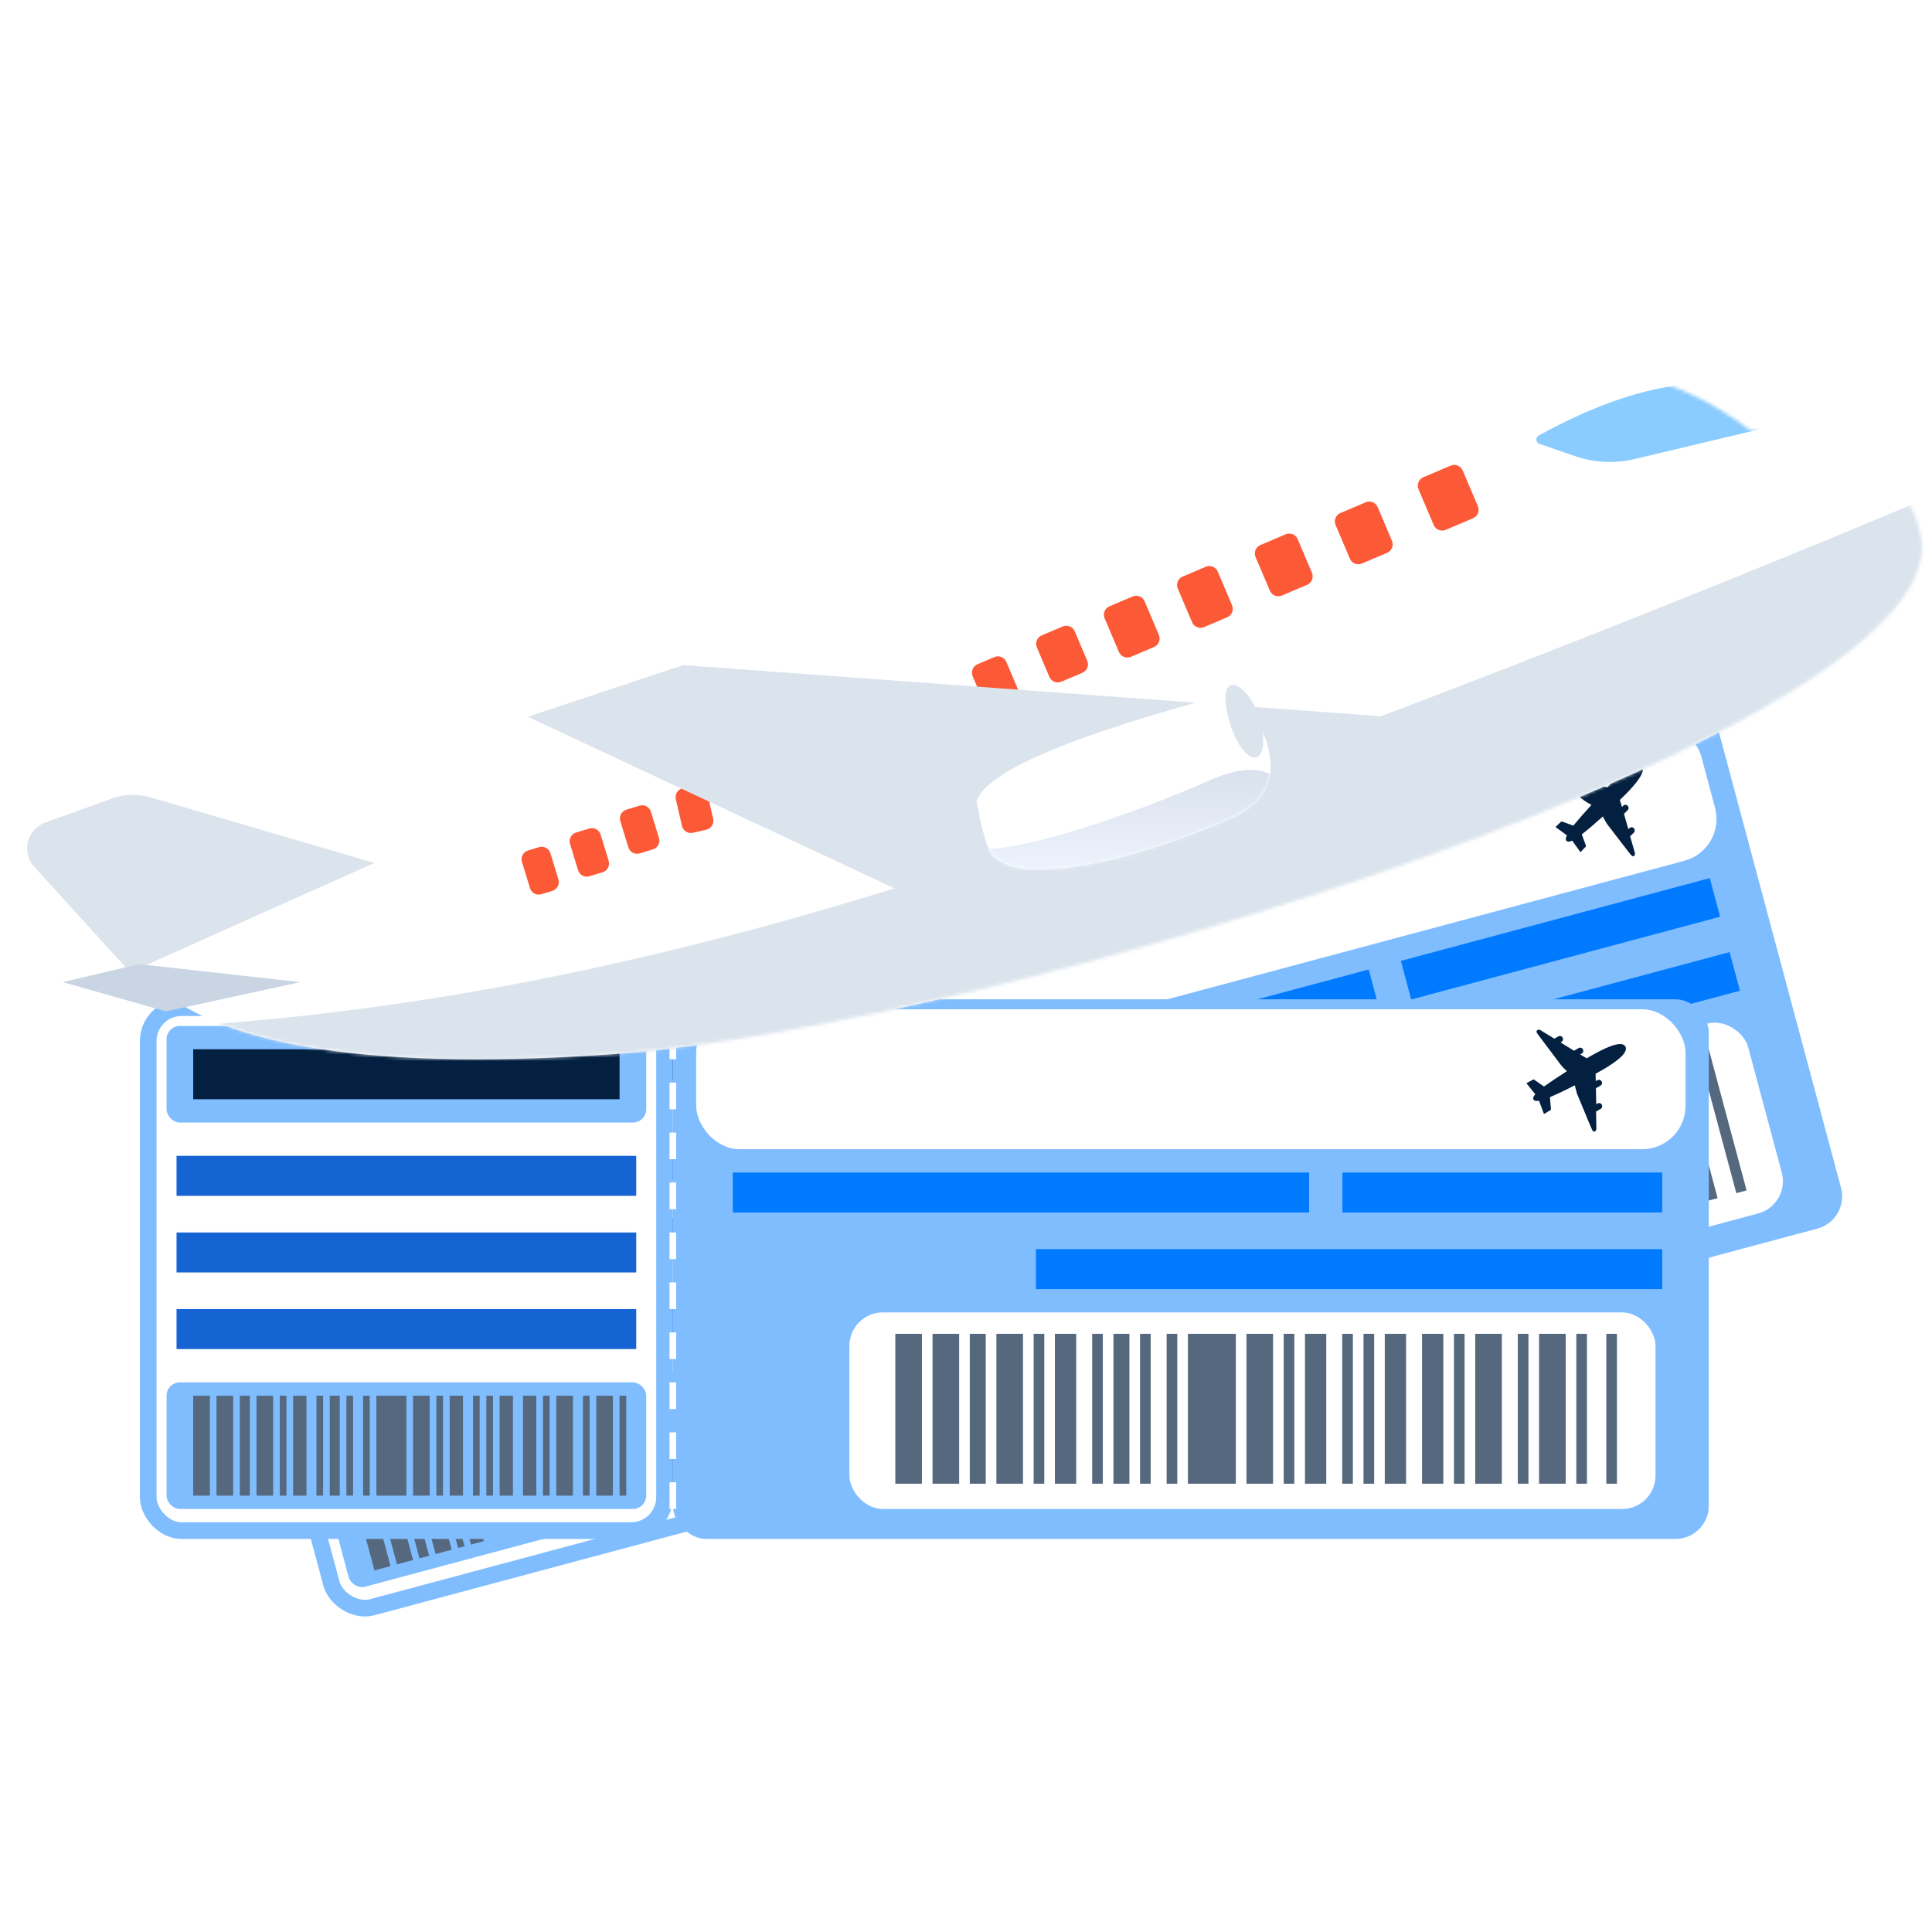 <?xml version="1.0" encoding="UTF-8"?>
<svg width="580px" height="580px" viewBox="0 0 580 580" version="1.1" xmlns="http://www.w3.org/2000/svg" xmlns:xlink="http://www.w3.org/1999/xlink">
    <title>旅游</title>
    <defs>
        <rect id="path-1" x="0" y="0" width="580" height="580"></rect>
        <filter x="-1.9%" y="-2.9%" width="102.8%" height="111.6%" filterUnits="objectBoundingBox" id="filter-3">
            <feOffset dx="0" dy="7" in="SourceAlpha" result="shadowOffsetOuter1"></feOffset>
            <feGaussianBlur stdDeviation="2.5" in="shadowOffsetOuter1" result="shadowBlurOuter1"></feGaussianBlur>
            <feColorMatrix values="0 0 0 0 0.31   0 0 0 0 0.474   0 0 0 0 0.715  0 0 0 0.248 0" type="matrix" in="shadowBlurOuter1" result="shadowMatrixOuter1"></feColorMatrix>
            <feMerge>
                <feMergeNode in="shadowMatrixOuter1"></feMergeNode>
                <feMergeNode in="SourceGraphic"></feMergeNode>
            </feMerge>
        </filter>
        <path d="M51.784,18.012 C72.921,2.001 95.753,-3.336 120.28,2.001 C144.806,7.338 283.151,66.574 535.314,179.708 C517.371,202.109 470.302,210.72 394.107,205.542 C279.814,197.774 -16.235,106.702 0.697,48.307 C4.324,31.946 21.353,21.848 51.784,18.012 Z" id="path-4"></path>
        <filter x="-13.0%" y="-17.9%" width="126.1%" height="143.3%" filterUnits="objectBoundingBox" id="filter-6">
            <feOffset dx="0" dy="2" in="SourceAlpha" result="shadowOffsetOuter1"></feOffset>
            <feGaussianBlur stdDeviation="3.5" in="shadowOffsetOuter1" result="shadowBlurOuter1"></feGaussianBlur>
            <feColorMatrix values="0 0 0 0 0.692   0 0 0 0 0.692   0 0 0 0 0.692  0 0 0 0.339 0" type="matrix" in="shadowBlurOuter1" result="shadowMatrixOuter1"></feColorMatrix>
            <feMerge>
                <feMergeNode in="shadowMatrixOuter1"></feMergeNode>
                <feMergeNode in="SourceGraphic"></feMergeNode>
            </feMerge>
        </filter>
        <path d="M12.882,0.302 C60.443,13 85.579,23.745 88.289,32.538 C88.226,32.681 85.923,47.591 82.754,49.626 C79.584,51.66 75.194,54.882 56.372,51.791 C43.824,49.731 28.917,45.022 11.651,37.664 C3.884,33.998 0,29.015 0,22.713 C0,13.262 4.806,6.847 10.123,1.234 C11.026,0.281 11.669,-0.12 12.051,0.031 L12.051,0.03 C12.323,0.137 12.6,0.228 12.882,0.303 Z" id="path-7"></path>
        <linearGradient x1="50%" y1="0%" x2="50%" y2="100%" id="linearGradient-9">
            <stop stop-color="#D7DFEA" offset="0%"></stop>
            <stop stop-color="#EFF5FF" offset="100%"></stop>
        </linearGradient>
    </defs>
    <g id="官网" stroke="none" stroke-width="1" fill="none" fill-rule="evenodd">
        <g id="资源-旅游聚合" transform="translate(-970, -144)">
            <g id="编组-28" transform="translate(0, 114)">
                <g id="旅游" transform="translate(970, 30)">
                    <mask id="mask-2" fill="white">
                        <use xlink:href="#path-1"></use>
                    </mask>
                    <g id="矩形"></g>
                    <g id="编组-29" mask="url(#mask-2)">
                        <g transform="translate(306.5, 347.706) rotate(-15) translate(-306.5, -347.706)translate(71, 265.411)">
                            <rect id="矩形备份-7" stroke="none" fill="#7FBDFF" fill-rule="evenodd" x="160" y="2.588" width="311" height="162" rx="10"></rect>
                            <rect id="矩形" stroke="none" fill="#007AFF" fill-rule="evenodd" x="178" y="54.588" width="173" height="12"></rect>
                            <rect id="矩形备份-36" stroke="none" fill="#007AFF" fill-rule="evenodd" x="361" y="54.588" width="96" height="12"></rect>
                            <rect id="矩形备份-37" stroke="none" fill="#007AFF" fill-rule="evenodd" x="269" y="77.588" width="188" height="12"></rect>
                            <rect id="矩形" stroke="none" fill="#FFFFFF" fill-rule="evenodd" x="167" y="5.588" width="297" height="42" rx="13"></rect>
                            <rect id="矩形" stroke="#7FBDFF" stroke-width="5" fill="#FFFFFF" fill-rule="evenodd" x="2.5" y="5.088" width="155" height="157" rx="10"></rect>
                            <rect id="矩形" stroke="none" fill="#7FBDFF" fill-rule="evenodd" x="8" y="10.588" width="144" height="29" rx="4"></rect>
                            <g id="编组-8" stroke="none" stroke-width="1" fill="none" fill-rule="evenodd" transform="translate(8, 117.588)">
                                <rect id="矩形备份-12" fill="#7FBDFF" x="0" y="0" width="144" height="38" rx="4"></rect>
                                <rect id="矩形" fill="#55687D" x="8" y="4" width="5" height="30"></rect>
                                <rect id="矩形备份-22" fill="#55687D" x="63" y="4" width="9" height="30"></rect>
                                <rect id="矩形备份-13" fill="#55687D" x="15" y="4" width="5" height="30"></rect>
                                <rect id="矩形备份-15" fill="#55687D" x="27" y="4" width="5" height="30"></rect>
                                <rect id="矩形备份-23" fill="#55687D" x="74" y="4" width="5" height="30"></rect>
                                <rect id="矩形备份-17" fill="#55687D" x="38" y="4" width="4" height="30"></rect>
                                <rect id="矩形备份-28" fill="#55687D" x="100" y="4" width="4" height="30"></rect>
                                <rect id="矩形备份-31" fill="#55687D" x="117" y="4" width="5" height="30"></rect>
                                <rect id="矩形备份-33" fill="#55687D" x="129" y="4" width="5" height="30"></rect>
                                <rect id="矩形备份-25" fill="#55687D" x="85" y="4" width="4" height="30"></rect>
                                <rect id="矩形备份-14" fill="#55687D" x="22" y="4" width="3" height="30"></rect>
                                <rect id="矩形备份-19" fill="#55687D" x="49" y="4" width="3" height="30"></rect>
                                <rect id="矩形备份-16" fill="#55687D" x="34" y="4" width="2" height="30"></rect>
                                <rect id="矩形备份-29" fill="#55687D" x="96" y="4" width="2" height="30"></rect>
                                <rect id="矩形备份-32" fill="#55687D" x="113" y="4" width="2" height="30"></rect>
                                <rect id="矩形备份-34" fill="#55687D" x="125" y="4" width="2" height="30"></rect>
                                <rect id="矩形备份-35" fill="#55687D" x="136" y="4" width="2" height="30"></rect>
                                <rect id="矩形备份-26" fill="#55687D" x="81" y="4" width="2" height="30"></rect>
                                <rect id="矩形备份-20" fill="#55687D" x="54" y="4" width="2" height="30"></rect>
                                <rect id="矩形备份-21" fill="#55687D" x="59" y="4" width="2" height="30"></rect>
                                <rect id="矩形备份-18" fill="#55687D" x="45" y="4" width="2" height="30"></rect>
                                <rect id="矩形备份-30" fill="#55687D" x="107" y="4" width="4" height="30"></rect>
                                <rect id="矩形备份-27" fill="#55687D" x="92" y="4" width="2" height="30"></rect>
                            </g>
                            <g id="编组-8备份" stroke="none" stroke-width="1" fill="none" fill-rule="evenodd" transform="translate(213, 96.588)">
                                <rect id="矩形备份-12" fill="#FFFFFF" x="0" y="0" width="242" height="59" rx="10"></rect>
                                <rect id="矩形" fill="#55687D" x="13.778" y="6.421" width="7.986" height="45"></rect>
                                <rect id="矩形备份-22" fill="#55687D" x="101.625" y="6.421" width="14.375" height="45"></rect>
                                <rect id="矩形备份-13" fill="#55687D" x="24.958" y="6.421" width="7.986" height="45"></rect>
                                <rect id="矩形备份-15" fill="#55687D" x="44.125" y="6.421" width="7.986" height="45"></rect>
                                <rect id="矩形备份-23" fill="#55687D" x="119.194" y="6.421" width="7.986" height="45"></rect>
                                <rect id="矩形备份-17" fill="#55687D" x="61.694" y="6.421" width="6.389" height="45"></rect>
                                <rect id="矩形备份-28" fill="#55687D" x="160.722" y="6.421" width="6.389" height="45"></rect>
                                <rect id="矩形备份-31" fill="#55687D" x="187.875" y="6.421" width="7.986" height="45"></rect>
                                <rect id="矩形备份-33" fill="#55687D" x="207.042" y="6.421" width="7.986" height="45"></rect>
                                <rect id="矩形备份-25" fill="#55687D" x="136.764" y="6.421" width="6.389" height="45"></rect>
                                <rect id="矩形备份-14" fill="#55687D" x="36.139" y="6.421" width="4.792" height="45"></rect>
                                <rect id="矩形备份-19" fill="#55687D" x="79.264" y="6.421" width="4.792" height="45"></rect>
                                <rect id="矩形备份-16" fill="#55687D" x="55.306" y="6.421" width="3.194" height="45"></rect>
                                <rect id="矩形备份-29" fill="#55687D" x="154.333" y="6.421" width="3.194" height="45"></rect>
                                <rect id="矩形备份-32" fill="#55687D" x="181.486" y="6.421" width="3.194" height="45"></rect>
                                <rect id="矩形备份-34" fill="#55687D" x="200.653" y="6.421" width="3.194" height="45"></rect>
                                <rect id="矩形备份-35" fill="#55687D" x="218.222" y="6.421" width="3.194" height="45"></rect>
                                <rect id="矩形备份-38" fill="#55687D" x="227.222" y="6.421" width="3.194" height="45"></rect>
                                <rect id="矩形备份-26" fill="#55687D" x="130.375" y="6.421" width="3.194" height="45"></rect>
                                <rect id="矩形备份-20" fill="#55687D" x="87.25" y="6.421" width="3.194" height="45"></rect>
                                <rect id="矩形备份-21" fill="#55687D" x="95.236" y="6.421" width="3.194" height="45"></rect>
                                <rect id="矩形备份-18" fill="#55687D" x="72.875" y="6.421" width="3.194" height="45"></rect>
                                <rect id="矩形备份-30" fill="#55687D" x="171.903" y="6.421" width="6.389" height="45"></rect>
                                <rect id="矩形备份-27" fill="#55687D" x="147.944" y="6.421" width="3.194" height="45"></rect>
                            </g>
                            <rect id="矩形" stroke="none" fill="#042040" fill-rule="evenodd" x="16" y="17.588" width="128" height="15"></rect>
                            <rect id="矩形备份-8" stroke="none" fill="#1663D4" fill-rule="evenodd" x="11" y="49.588" width="138" height="12"></rect>
                            <rect id="矩形备份-9" stroke="none" fill="#1663D4" fill-rule="evenodd" x="11" y="72.588" width="138" height="12"></rect>
                            <rect id="矩形备份-11" stroke="none" fill="#1663D4" fill-rule="evenodd" x="11" y="95.588" width="138" height="12"></rect>
                            <path d="M160,155.588 C160,60.511 160,12.973 160,12.973" id="路径-224" stroke="#FFFFFF" stroke-width="2" fill="none" stroke-dasharray="8,7"></path>
                            <g id="飞机" stroke="none" stroke-width="1" fill="none" fill-rule="evenodd" transform="translate(432, 24.588) rotate(-300) translate(-432, -24.588)translate(414, 6.588)">
                                <rect id="矩形" fill="#000000" fill-rule="nonzero" opacity="0" x="0" y="0" width="36" height="36"></rect>
                                <path d="M35.004,23.162 C34.69,23.109 34.166,23.057 33.432,23.004 C30.865,22.69 26.148,22.061 23.057,21.642 L22.376,21.432 L22.271,21.432 L20.699,20.961 C20.541,24.157 20.332,26.83 20.07,28.873 L20.07,29.24 L20.856,29.607 L23.319,30.76 C23.424,30.812 23.476,30.917 23.476,31.022 L23.528,32.961 L23.528,33.118 C23.528,33.223 23.476,33.328 23.371,33.275 L19.336,32.594 C19.022,33.38 18.707,33.799 18.236,33.852 L18.183,33.852 C17.712,33.852 17.345,33.432 17.083,32.594 L13.048,33.223 C12.943,33.223 12.891,33.17 12.891,33.066 L12.891,32.908 L12.943,30.969 C12.943,30.865 12.996,30.76 13.1,30.707 L15.563,29.555 L16.349,29.188 L16.349,28.821 C16.14,26.777 15.983,24.105 15.825,20.908 L14.201,21.38 L14.044,21.38 L13.362,21.537 C10.271,21.904 5.555,22.48 2.987,22.795 C2.253,22.9 1.729,22.952 1.415,22.952 C0.576,23.057 0.524,22.009 1.153,21.642 C1.258,21.59 3.144,20.594 5.502,19.284 L5.502,17.921 C5.502,17.397 5.921,16.978 6.445,16.978 C6.969,16.978 7.389,17.397 7.389,17.921 L7.389,18.236 C8.803,17.502 10.271,16.716 11.581,15.983 L11.581,14.41 C11.581,13.886 12,13.467 12.524,13.467 C13.048,13.467 13.467,13.886 13.467,14.41 L13.467,14.934 C14.306,14.515 14.987,14.096 15.459,13.834 C15.406,7.703 15.878,2.987 17.607,2.149 C17.712,2.096 17.764,2.096 17.869,2.044 C17.921,2.044 18.026,2.044 18.079,1.991 L18.288,1.991 C18.341,1.991 18.445,1.991 18.498,2.044 C18.603,2.044 18.655,2.096 18.76,2.148 C20.489,2.987 20.961,7.703 20.803,13.834 C21.275,14.096 21.956,14.463 22.742,14.882 L22.742,14.358 C22.742,13.834 23.162,13.415 23.686,13.415 C24.21,13.415 24.629,13.834 24.629,14.358 L24.629,15.93 C25.939,16.664 27.406,17.45 28.821,18.236 L28.821,17.817 C28.821,17.293 29.24,16.873 29.764,16.873 C30.288,16.873 30.707,17.293 30.707,17.817 L30.707,19.389 C33.118,20.699 35.004,21.747 35.057,21.799 C35.948,22.166 35.895,23.266 35.004,23.162 L35.004,23.162 Z" id="路径" fill="#042040" fill-rule="nonzero"></path>
                            </g>
                        </g>
                    </g>
                    <g id="编组-29" mask="url(#mask-2)">
                        <g transform="translate(42, 297.411)">
                            <rect id="矩形备份-7" stroke="none" fill="#7FBDFF" fill-rule="evenodd" x="160" y="2.588" width="311" height="162" rx="10"></rect>
                            <rect id="矩形" stroke="none" fill="#007AFF" fill-rule="evenodd" x="178" y="54.588" width="173" height="12"></rect>
                            <rect id="矩形备份-36" stroke="none" fill="#007AFF" fill-rule="evenodd" x="361" y="54.588" width="96" height="12"></rect>
                            <rect id="矩形备份-37" stroke="none" fill="#007AFF" fill-rule="evenodd" x="269" y="77.588" width="188" height="12"></rect>
                            <rect id="矩形" stroke="none" fill="#FFFFFF" fill-rule="evenodd" x="167" y="5.588" width="297" height="42" rx="13"></rect>
                            <rect id="矩形" stroke="#7FBDFF" stroke-width="5" fill="#FFFFFF" fill-rule="evenodd" x="2.5" y="5.088" width="155" height="157" rx="10"></rect>
                            <rect id="矩形" stroke="none" fill="#7FBDFF" fill-rule="evenodd" x="8" y="10.588" width="144" height="29" rx="4"></rect>
                            <g id="编组-8" stroke="none" stroke-width="1" fill="none" fill-rule="evenodd" transform="translate(8, 117.588)">
                                <rect id="矩形备份-12" fill="#7FBDFF" x="0" y="0" width="144" height="38" rx="4"></rect>
                                <rect id="矩形" fill="#55687D" x="8" y="4" width="5" height="30"></rect>
                                <rect id="矩形备份-22" fill="#55687D" x="63" y="4" width="9" height="30"></rect>
                                <rect id="矩形备份-13" fill="#55687D" x="15" y="4" width="5" height="30"></rect>
                                <rect id="矩形备份-15" fill="#55687D" x="27" y="4" width="5" height="30"></rect>
                                <rect id="矩形备份-23" fill="#55687D" x="74" y="4" width="5" height="30"></rect>
                                <rect id="矩形备份-17" fill="#55687D" x="38" y="4" width="4" height="30"></rect>
                                <rect id="矩形备份-28" fill="#55687D" x="100" y="4" width="4" height="30"></rect>
                                <rect id="矩形备份-31" fill="#55687D" x="117" y="4" width="5" height="30"></rect>
                                <rect id="矩形备份-33" fill="#55687D" x="129" y="4" width="5" height="30"></rect>
                                <rect id="矩形备份-25" fill="#55687D" x="85" y="4" width="4" height="30"></rect>
                                <rect id="矩形备份-14" fill="#55687D" x="22" y="4" width="3" height="30"></rect>
                                <rect id="矩形备份-19" fill="#55687D" x="49" y="4" width="3" height="30"></rect>
                                <rect id="矩形备份-16" fill="#55687D" x="34" y="4" width="2" height="30"></rect>
                                <rect id="矩形备份-29" fill="#55687D" x="96" y="4" width="2" height="30"></rect>
                                <rect id="矩形备份-32" fill="#55687D" x="113" y="4" width="2" height="30"></rect>
                                <rect id="矩形备份-34" fill="#55687D" x="125" y="4" width="2" height="30"></rect>
                                <rect id="矩形备份-35" fill="#55687D" x="136" y="4" width="2" height="30"></rect>
                                <rect id="矩形备份-26" fill="#55687D" x="81" y="4" width="2" height="30"></rect>
                                <rect id="矩形备份-20" fill="#55687D" x="54" y="4" width="2" height="30"></rect>
                                <rect id="矩形备份-21" fill="#55687D" x="59" y="4" width="2" height="30"></rect>
                                <rect id="矩形备份-18" fill="#55687D" x="45" y="4" width="2" height="30"></rect>
                                <rect id="矩形备份-30" fill="#55687D" x="107" y="4" width="4" height="30"></rect>
                                <rect id="矩形备份-27" fill="#55687D" x="92" y="4" width="2" height="30"></rect>
                            </g>
                            <g id="编组-8备份" stroke="none" stroke-width="1" fill="none" fill-rule="evenodd" transform="translate(213, 96.588)">
                                <rect id="矩形备份-12" fill="#FFFFFF" x="0" y="0" width="242" height="59" rx="10"></rect>
                                <rect id="矩形" fill="#55687D" x="13.778" y="6.421" width="7.986" height="45"></rect>
                                <rect id="矩形备份-22" fill="#55687D" x="101.625" y="6.421" width="14.375" height="45"></rect>
                                <rect id="矩形备份-13" fill="#55687D" x="24.958" y="6.421" width="7.986" height="45"></rect>
                                <rect id="矩形备份-15" fill="#55687D" x="44.125" y="6.421" width="7.986" height="45"></rect>
                                <rect id="矩形备份-23" fill="#55687D" x="119.194" y="6.421" width="7.986" height="45"></rect>
                                <rect id="矩形备份-17" fill="#55687D" x="61.694" y="6.421" width="6.389" height="45"></rect>
                                <rect id="矩形备份-28" fill="#55687D" x="160.722" y="6.421" width="6.389" height="45"></rect>
                                <rect id="矩形备份-31" fill="#55687D" x="187.875" y="6.421" width="7.986" height="45"></rect>
                                <rect id="矩形备份-33" fill="#55687D" x="207.042" y="6.421" width="7.986" height="45"></rect>
                                <rect id="矩形备份-25" fill="#55687D" x="136.764" y="6.421" width="6.389" height="45"></rect>
                                <rect id="矩形备份-14" fill="#55687D" x="36.139" y="6.421" width="4.792" height="45"></rect>
                                <rect id="矩形备份-19" fill="#55687D" x="79.264" y="6.421" width="4.792" height="45"></rect>
                                <rect id="矩形备份-16" fill="#55687D" x="55.306" y="6.421" width="3.194" height="45"></rect>
                                <rect id="矩形备份-29" fill="#55687D" x="154.333" y="6.421" width="3.194" height="45"></rect>
                                <rect id="矩形备份-32" fill="#55687D" x="181.486" y="6.421" width="3.194" height="45"></rect>
                                <rect id="矩形备份-34" fill="#55687D" x="200.653" y="6.421" width="3.194" height="45"></rect>
                                <rect id="矩形备份-35" fill="#55687D" x="218.222" y="6.421" width="3.194" height="45"></rect>
                                <rect id="矩形备份-38" fill="#55687D" x="227.222" y="6.421" width="3.194" height="45"></rect>
                                <rect id="矩形备份-26" fill="#55687D" x="130.375" y="6.421" width="3.194" height="45"></rect>
                                <rect id="矩形备份-20" fill="#55687D" x="87.25" y="6.421" width="3.194" height="45"></rect>
                                <rect id="矩形备份-21" fill="#55687D" x="95.236" y="6.421" width="3.194" height="45"></rect>
                                <rect id="矩形备份-18" fill="#55687D" x="72.875" y="6.421" width="3.194" height="45"></rect>
                                <rect id="矩形备份-30" fill="#55687D" x="171.903" y="6.421" width="6.389" height="45"></rect>
                                <rect id="矩形备份-27" fill="#55687D" x="147.944" y="6.421" width="3.194" height="45"></rect>
                            </g>
                            <rect id="矩形" stroke="none" fill="#042040" fill-rule="evenodd" x="16" y="17.588" width="128" height="15"></rect>
                            <rect id="矩形备份-8" stroke="none" fill="#1663D4" fill-rule="evenodd" x="11" y="49.588" width="138" height="12"></rect>
                            <rect id="矩形备份-9" stroke="none" fill="#1663D4" fill-rule="evenodd" x="11" y="72.588" width="138" height="12"></rect>
                            <rect id="矩形备份-11" stroke="none" fill="#1663D4" fill-rule="evenodd" x="11" y="95.588" width="138" height="12"></rect>
                            <path d="M160,155.588 C160,60.511 160,12.973 160,12.973" id="路径-224" stroke="#FFFFFF" stroke-width="2" fill="none" stroke-dasharray="8,7"></path>
                            <g id="飞机" stroke="none" stroke-width="1" fill="none" fill-rule="evenodd" transform="translate(432, 24.588) rotate(-300) translate(-432, -24.588)translate(414, 6.588)">
                                <rect id="矩形" fill="#000000" fill-rule="nonzero" opacity="0" x="0" y="0" width="36" height="36"></rect>
                                <path d="M35.004,23.162 C34.69,23.109 34.166,23.057 33.432,23.004 C30.865,22.69 26.148,22.061 23.057,21.642 L22.376,21.432 L22.271,21.432 L20.699,20.961 C20.541,24.157 20.332,26.83 20.07,28.873 L20.07,29.24 L20.856,29.607 L23.319,30.76 C23.424,30.812 23.476,30.917 23.476,31.022 L23.528,32.961 L23.528,33.118 C23.528,33.223 23.476,33.328 23.371,33.275 L19.336,32.594 C19.022,33.38 18.707,33.799 18.236,33.852 L18.183,33.852 C17.712,33.852 17.345,33.432 17.083,32.594 L13.048,33.223 C12.943,33.223 12.891,33.17 12.891,33.066 L12.891,32.908 L12.943,30.969 C12.943,30.865 12.996,30.76 13.1,30.707 L15.563,29.555 L16.349,29.188 L16.349,28.821 C16.14,26.777 15.983,24.105 15.825,20.908 L14.201,21.38 L14.044,21.38 L13.362,21.537 C10.271,21.904 5.555,22.48 2.987,22.795 C2.253,22.9 1.729,22.952 1.415,22.952 C0.576,23.057 0.524,22.009 1.153,21.642 C1.258,21.59 3.144,20.594 5.502,19.284 L5.502,17.921 C5.502,17.397 5.921,16.978 6.445,16.978 C6.969,16.978 7.389,17.397 7.389,17.921 L7.389,18.236 C8.803,17.502 10.271,16.716 11.581,15.983 L11.581,14.41 C11.581,13.886 12,13.467 12.524,13.467 C13.048,13.467 13.467,13.886 13.467,14.41 L13.467,14.934 C14.306,14.515 14.987,14.096 15.459,13.834 C15.406,7.703 15.878,2.987 17.607,2.149 C17.712,2.096 17.764,2.096 17.869,2.044 C17.921,2.044 18.026,2.044 18.079,1.991 L18.288,1.991 C18.341,1.991 18.445,1.991 18.498,2.044 C18.603,2.044 18.655,2.096 18.76,2.148 C20.489,2.987 20.961,7.703 20.803,13.834 C21.275,14.096 21.956,14.463 22.742,14.882 L22.742,14.358 C22.742,13.834 23.162,13.415 23.686,13.415 C24.21,13.415 24.629,13.834 24.629,14.358 L24.629,15.93 C25.939,16.664 27.406,17.45 28.821,18.236 L28.821,17.817 C28.821,17.293 29.24,16.873 29.764,16.873 C30.288,16.873 30.707,17.293 30.707,17.817 L30.707,19.389 C33.118,20.699 35.004,21.747 35.057,21.799 C35.948,22.166 35.895,23.266 35.004,23.162 L35.004,23.162 Z" id="路径" fill="#042040" fill-rule="nonzero"></path>
                            </g>
                        </g>
                    </g>
                    <g id="编组-158" filter="url(#filter-3)" mask="url(#mask-2)">
                        <g transform="translate(289.5, 207.5) scale(-1, 1) translate(-289.5, -207.5)translate(2, 104)">
                            <path d="M460.047,149.401 L531.88,128.359 C535.652,127.254 539.677,127.377 543.375,128.711 L563.419,135.942 C567.697,137.485 569.913,142.204 568.37,146.481 C568.004,147.496 567.442,148.429 566.716,149.227 L533.524,185.719 L533.524,185.719 L460.047,149.401 Z" id="路径-226" fill="#DBE4ED"></path>
                            <g id="编组-155" stroke-width="1" fill="none">
                                <mask id="mask-5" fill="white">
                                    <use xlink:href="#path-4"></use>
                                </mask>
                                <use id="路径-225" fill="#FFFFFF" xlink:href="#path-4"></use>
                                <path d="M1.259437e-12,39.189 C1.259437e-12,39.189 79.296,72.844 173.638,108.232 C275.971,146.618 387.979,188.586 522.481,197.113 C683.261,207.306 637.064,216.684 383.889,225.247 L6.747,103.5 L-11.276,51.784 C-3.759,43.387 1.259437e-12,39.189 1.259437e-12,39.189 Z" id="路径-230" fill="#DBE4ED" mask="url(#mask-5)"></path>
                                <path d="M48.579,17.835 L86.227,26.802 C92.194,28.223 98.443,27.913 104.24,25.908 L114.831,22.245 C115.548,21.999 115.929,21.218 115.683,20.501 C115.573,20.181 115.348,19.913 115.052,19.748 C98.681,10.698 83.693,5.547 70.088,4.296 C55.749,2.977 48.579,7.49 48.579,17.835 Z" id="路径-229" fill="#8ACCFE" mask="url(#mask-5)"></path>
                            </g>
                            <path d="M486.824,183.844 C486.824,183.844 502.987,182.04 535.314,178.434 L558.138,183.844 L527.23,192.613 C500.293,186.767 486.824,183.844 486.824,183.844 Z" id="路径-227" fill="#C9D5E3"></path>
                            <g id="编组-156" stroke-width="1" fill="none" transform="translate(132.259, 27.706)">
                                <path d="M5.523,2.142 L14.445,2.143 C15.96,2.143 17.189,3.372 17.189,4.888 L17.19,16.556 C17.19,18.071 15.961,19.3 14.446,19.3 C14.445,19.3 14.445,19.3 14.445,19.3 L5.524,19.299 C4.008,19.299 2.779,18.071 2.779,16.555 L2.778,4.887 C2.778,3.371 4.007,2.142 5.523,2.142 C5.523,2.142 5.523,2.142 5.523,2.142 Z" id="矩形" fill="#FC5936" transform="translate(9.984, 10.721) rotate(23) translate(-9.984, -10.721)"></path>
                                <path d="M31.208,13.044 L39.444,13.044 C40.959,13.044 42.188,14.273 42.188,15.789 L42.189,26.771 C42.189,28.286 40.96,29.515 39.445,29.515 C39.445,29.515 39.445,29.515 39.444,29.515 L31.209,29.514 C29.693,29.514 28.465,28.286 28.465,26.77 L28.464,15.788 C28.464,14.272 29.692,13.044 31.208,13.043 C31.208,13.043 31.208,13.043 31.208,13.043 Z" id="矩形备份-303" fill="#FC5936" transform="translate(35.326, 21.279) rotate(23) translate(-35.326, -21.279)"></path>
                                <path d="M55.226,22.652 L63.461,22.653 C64.977,22.653 66.206,23.881 66.206,25.397 L66.207,36.379 C66.207,37.895 64.978,39.123 63.462,39.123 C63.462,39.123 63.462,39.123 63.462,39.123 L55.227,39.123 C53.711,39.123 52.482,37.894 52.482,36.378 L52.481,25.396 C52.481,23.881 53.71,22.652 55.226,22.652 C55.226,22.652 55.226,22.652 55.226,22.652 Z" id="矩形备份-304" fill="#FC5936" transform="translate(59.344, 30.888) rotate(23) translate(-59.344, -30.888)"></path>
                                <path d="M79.243,32.26 L86.793,32.261 C88.308,32.261 89.537,33.489 89.537,35.005 L89.538,45.987 C89.538,47.503 88.309,48.732 86.794,48.732 C86.794,48.732 86.793,48.732 86.793,48.732 L79.244,48.731 C77.728,48.731 76.5,47.502 76.5,45.986 L76.499,35.005 C76.499,33.489 77.727,32.26 79.243,32.26 C79.243,32.26 79.243,32.26 79.243,32.26 Z" id="矩形备份-305" fill="#FC5936" transform="translate(83.018, 40.496) rotate(23) translate(-83.018, -40.496)"></path>
                                <path d="M101.202,41.182 L108.752,41.183 C110.267,41.183 111.496,42.411 111.496,43.927 L111.497,54.909 C111.497,56.425 110.268,57.653 108.753,57.654 C108.752,57.654 108.752,57.654 108.752,57.654 L101.203,57.653 C99.687,57.653 98.459,56.424 98.459,54.908 L98.458,43.926 C98.458,42.411 99.686,41.182 101.202,41.182 C101.202,41.182 101.202,41.182 101.202,41.182 Z" id="矩形备份-306" fill="#FC5936" transform="translate(104.977, 49.418) rotate(23) translate(-104.977, -49.418)"></path>
                                <path d="M122.475,50.104 L129.338,50.104 C130.854,50.105 132.083,51.333 132.083,52.849 L132.083,62.458 C132.084,63.974 130.855,65.203 129.339,65.203 C129.339,65.203 129.339,65.203 129.339,65.203 L122.476,65.202 C120.96,65.202 119.731,63.973 119.731,62.458 L119.73,52.848 C119.73,51.333 120.959,50.104 122.475,50.104 C122.475,50.104 122.475,50.104 122.475,50.104 Z" id="矩形备份-307" fill="#FC5936" transform="translate(125.907, 57.653) rotate(23) translate(-125.907, -57.653)"></path>
                                <path d="M143.062,59.026 L148.552,59.026 C150.068,59.026 151.297,60.255 151.297,61.771 L151.298,71.38 C151.298,72.896 150.069,74.125 148.553,74.125 C148.553,74.125 148.553,74.125 148.553,74.125 L143.062,74.124 C141.547,74.124 140.318,72.895 140.318,71.38 L140.317,61.77 C140.317,60.255 141.546,59.026 143.061,59.026 C143.061,59.026 143.062,59.026 143.062,59.026 Z" id="矩形备份-308" fill="#FC5936" transform="translate(145.807, 66.575) rotate(23) translate(-145.807, -66.575)"></path>
                                <path d="M234.192,97.287 L238.31,97.287 C239.826,97.287 241.054,98.516 241.054,100.031 L241.055,108.268 C241.055,109.784 239.826,111.013 238.31,111.013 C238.31,111.013 238.31,111.013 238.31,111.013 L234.192,111.012 C232.677,111.012 231.448,109.784 231.448,108.268 L231.447,100.031 C231.447,98.515 232.676,97.287 234.192,97.287 C234.192,97.287 234.192,97.287 234.192,97.287 Z" id="矩形备份-309" fill="#FC5936" transform="translate(236.251, 104.15) rotate(13) translate(-236.251, -104.15)"></path>
                                <path d="M250.661,103.463 L254.779,103.464 C256.295,103.464 257.523,104.692 257.523,106.208 L257.524,114.445 C257.524,115.961 256.295,117.189 254.78,117.19 C254.78,117.19 254.78,117.19 254.779,117.19 L250.661,117.189 C249.146,117.189 247.917,115.96 247.917,114.445 L247.916,106.208 C247.916,104.692 249.145,103.463 250.661,103.463 C250.661,103.463 250.661,103.463 250.661,103.463 Z" id="矩形备份-310" fill="#FC5936" transform="translate(252.72, 110.326) rotate(17) translate(-252.72, -110.326)"></path>
                                <path d="M265.758,110.326 L269.876,110.327 C271.391,110.327 272.62,111.555 272.62,113.071 L272.621,121.308 C272.621,122.824 271.392,124.052 269.876,124.053 C269.876,124.053 269.876,124.053 269.876,124.053 L265.758,124.052 C264.243,124.052 263.014,122.823 263.014,121.308 L263.013,113.071 C263.013,111.555 264.242,110.326 265.758,110.326 C265.758,110.326 265.758,110.326 265.758,110.326 Z" id="矩形备份-311" fill="#FC5936" transform="translate(267.817, 117.189) rotate(17) translate(-267.817, -117.189)"></path>
                                <path d="M280.855,115.817 L284.286,115.817 C285.802,115.817 287.031,117.046 287.031,118.562 L287.031,126.798 C287.032,128.314 285.803,129.543 284.287,129.543 C284.287,129.543 284.287,129.543 284.287,129.543 L280.855,129.542 C279.339,129.542 278.111,128.314 278.111,126.798 L278.11,118.561 C278.11,117.045 279.339,115.817 280.854,115.817 C280.854,115.817 280.854,115.817 280.855,115.817 Z" id="矩形备份-312" fill="#FC5936" transform="translate(282.571, 122.68) rotate(17) translate(-282.571, -122.68)"></path>
                            </g>
                            <polygon id="路径-228" fill="#DBE4ED" points="160.244 104.186 371.915 88.664 418.566 104.186 305.926 156.875"></polygon>
                            <g id="编组-157" filter="url(#filter-6)" stroke-width="1" fill="none" transform="translate(195.52, 95.002)">
                                <mask id="mask-8" fill="white">
                                    <use xlink:href="#path-7"></use>
                                </mask>
                                <use id="路径-231" fill="#FFFFFF" xlink:href="#path-7"></use>
                                <path d="M-2.292,26.536 C-2.292,26.536 2.18,18.895 19.015,26.536 C35.85,34.176 78.983,50.144 90.611,46.283 C98.363,43.709 92.578,47.338 73.256,57.168 L7.794,42.663 C1.07,31.911 -2.292,26.536 -2.292,26.536 Z" id="路径-232" fill="url(#linearGradient-9)" mask="url(#mask-8)"></path>
                            </g>
                            <path d="M203.314,116.9 C205.778,116.9 207.775,111.83 207.774,105.576 C207.774,99.322 206.447,93.908 203.983,93.908 C201.52,93.908 198.853,99.322 198.853,105.576 C198.854,111.83 200.851,116.9 203.314,116.9 Z" id="椭圆形" fill="#DBE4ED" transform="translate(203.314, 105.404) rotate(18) translate(-203.314, -105.404)"></path>
                        </g>
                    </g>
                </g>
            </g>
        </g>
    </g>
</svg>